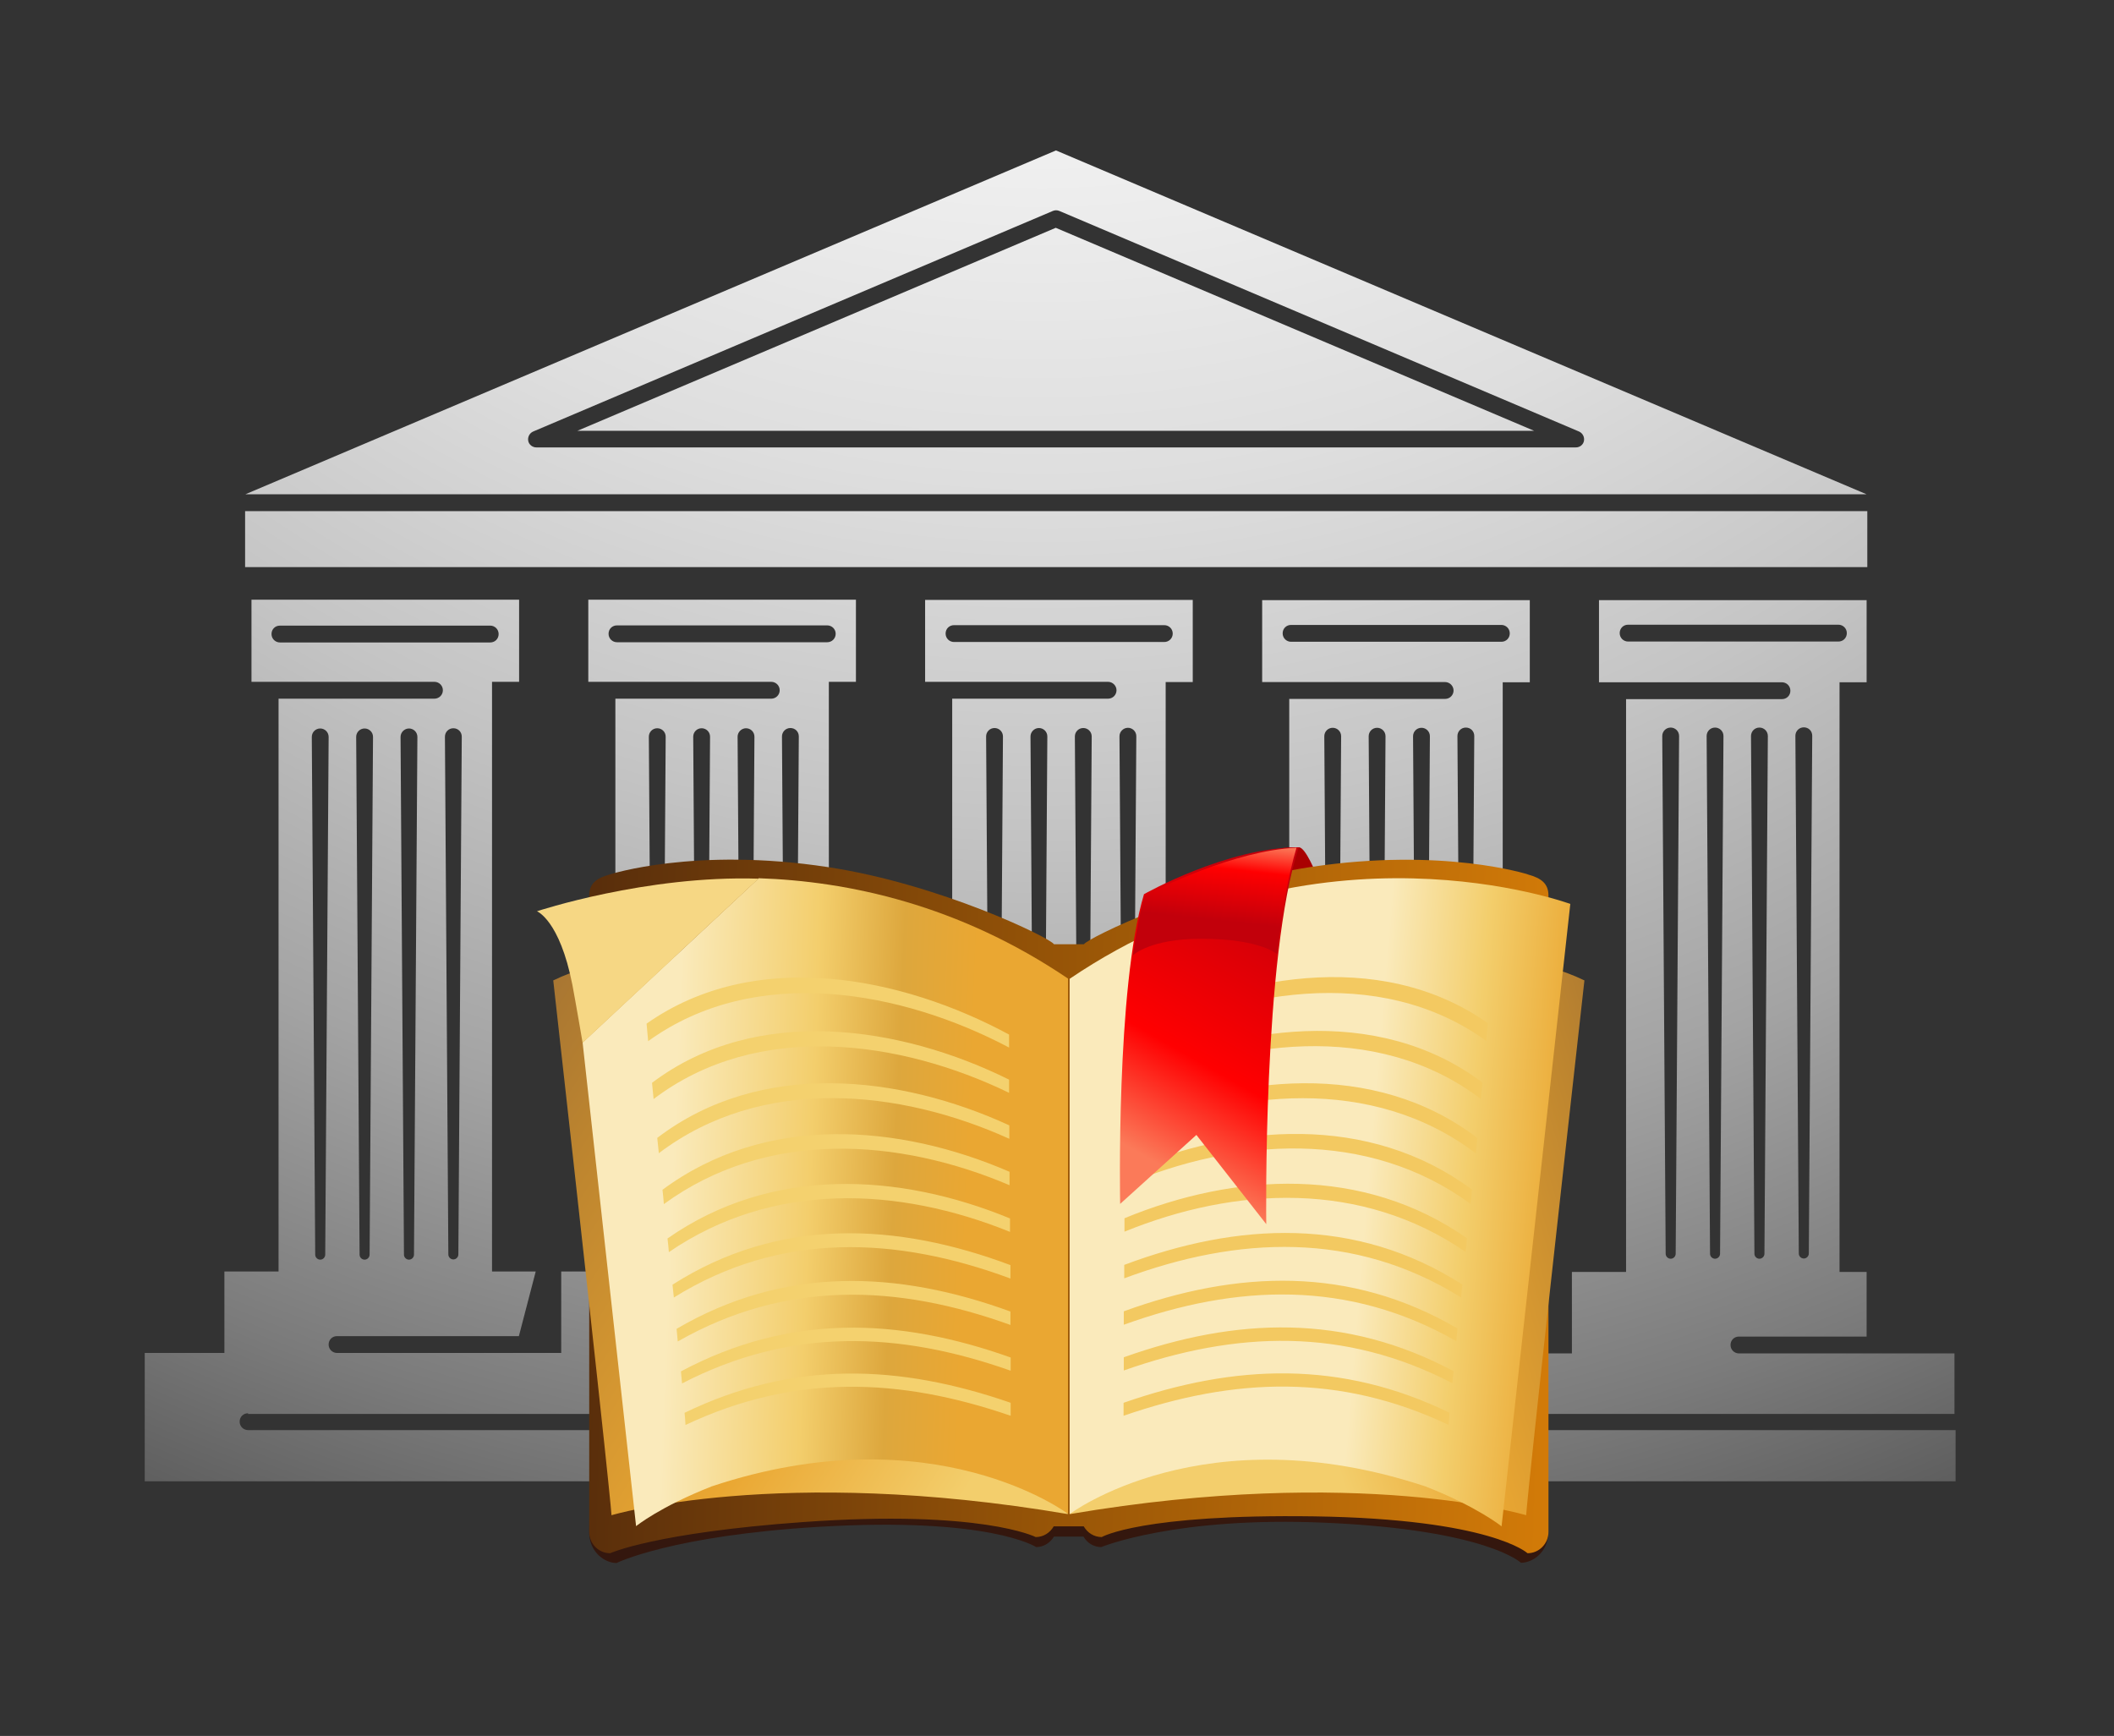 <?xml version="1.0" encoding="UTF-8"?><svg id="Layer_1" xmlns="http://www.w3.org/2000/svg" xmlns:xlink="http://www.w3.org/1999/xlink" viewBox="0 0 92.89 76.28"><rect x="0" y="0" width="92.89" height="76.28" fill="#333333" stroke="none"/><defs><style>.cls-1{fill:url(#linear-gradient);}.cls-2{fill:#f4d16e;}.cls-3{fill:#f3c961;}.cls-4{fill:#f6d784;}.cls-5{fill:#a90001;}.cls-6{fill:url(#linear-gradient-8);}.cls-7{fill:url(#linear-gradient-3);}.cls-8{fill:url(#linear-gradient-4);}.cls-9{fill:url(#linear-gradient-2);}.cls-10{fill:url(#linear-gradient-6);}.cls-11{fill:url(#linear-gradient-7);}.cls-12{fill:url(#linear-gradient-5);}.cls-13{fill:url(#radial-gradient);}</style><radialGradient id="radial-gradient" cx="45.78" cy="-27.67" fx="45.78" fy="-27.67" r="125.36" gradientUnits="userSpaceOnUse"><stop offset="0" stop-color="#fff"/><stop offset=".14" stop-color="#fbfbfb"/><stop offset=".27" stop-color="#f0f0f0"/><stop offset=".39" stop-color="#dedede"/><stop offset=".51" stop-color="#c4c4c4"/><stop offset=".63" stop-color="#a3a3a3"/><stop offset=".74" stop-color="#7b7b7b"/><stop offset=".85" stop-color="#4b4b4b"/><stop offset=".96" stop-color="#151515"/><stop offset="1" stop-color="#000"/></radialGradient><linearGradient id="linear-gradient" x1="47.07" y1="37.22" x2="46.97" y2="67.03" gradientUnits="userSpaceOnUse"><stop offset=".06" stop-color="#f6ba37"/><stop offset=".29" stop-color="#e78809"/><stop offset=".63" stop-color="#965407"/><stop offset="1" stop-color="#34170e"/></linearGradient><linearGradient id="linear-gradient-2" x1="101.65" y1="54.59" x2="13.5" y2="52.15" xlink:href="#linear-gradient"/><linearGradient id="linear-gradient-3" x1="54.9" y1="57.07" x2="80.12" y2="49.4" gradientUnits="userSpaceOnUse"><stop offset=".06" stop-color="#f3ce6c"/><stop offset=".29" stop-color="#eaa732"/><stop offset=".63" stop-color="#bc842f"/><stop offset="1" stop-color="#805a38"/></linearGradient><linearGradient id="linear-gradient-4" x1="59.84" y1="52.98" x2="76.5" y2="54.36" gradientUnits="userSpaceOnUse"><stop offset=".01" stop-color="#faeabb"/><stop offset=".27" stop-color="#f3ce6c"/><stop offset=".53" stop-color="#eaa732"/><stop offset=".85" stop-color="#bc842f"/><stop offset="1" stop-color="#9c6d35"/></linearGradient><linearGradient id="linear-gradient-5" x1="46.72" y1="63.14" x2="13.36" y2="42.1" xlink:href="#linear-gradient-3"/><linearGradient id="linear-gradient-6" x1="29.26" y1="52.78" x2="52.49" y2="53.73" gradientUnits="userSpaceOnUse"><stop offset=".01" stop-color="#faeabb"/><stop offset=".27" stop-color="#f3ce6c"/><stop offset=".43" stop-color="#dda73d"/><stop offset=".57" stop-color="#eaa732"/><stop offset=".79" stop-color="#eaa732"/></linearGradient><linearGradient id="linear-gradient-7" x1="50.47" y1="50.9" x2="60.37" y2="33.52" gradientUnits="userSpaceOnUse"><stop offset="0" stop-color="#fb7a59"/><stop offset=".24" stop-color="#ff0001"/><stop offset=".69" stop-color="#c2000b"/></linearGradient><linearGradient id="linear-gradient-8" x1="53.67" y1="36.92" x2="53.12" y2="42" xlink:href="#linear-gradient-7"/></defs><path class="cls-13" d="m25.37,18.93h42.04l-21.02-8.92-21.02,8.92Zm56.67,3.53H10.77v2.46s71.28,0,71.28,0v-2.46ZM46.4,6.61L10.78,21.72h71.24L46.4,6.61Zm22.83,13.05H23.57c-.17,0-.33-.12-.36-.29-.03-.17.06-.34.22-.41l22.83-9.69c.09-.04.2-.04.29,0l22.83,9.69c.16.07.25.24.22.41-.03.17-.18.29-.36.29ZM10.9,62.13h74.98v-2.66h-9.47c-.2,0-.37-.16-.37-.37s.16-.37.37-.37h5.61v-2.84h-1.19v-25.91h1.19v-3.61h-11.76v3.61h8.04c.2,0,.37.16.37.37s-.16.37-.37.37h-6.85v25.17h-2.38v3.58h-9.69c-.2,0-.37-.16-.37-.37s.16-.37.37-.37h7.83l.74-2.84h-1.92v-25.91h1.19v-3.61h-11.76v3.6h8.04c.2,0,.37.17.37.37s-.16.37-.37.37h-6.85v25.17h-2.38v3.58h-9.7c-.2,0-.37-.16-.37-.37s.16-.37.37-.37h7.84l.73-2.84h-1.92v-25.91h1.19v-3.61h-11.76v3.6h8.04c.2,0,.37.17.37.37s-.16.37-.37.37h-6.85v25.17h-2.38v3.58h-10.63c-.2,0-.37-.16-.37-.37s.16-.37.37-.37h8.77l.74-2.84h-1.92v-25.91h1.19v-3.61h-11.76v3.61h8.04c.2,0,.37.16.37.37s-.17.37-.37.37h-6.85v25.17h-2.38v3.58h-9.85c-.2,0-.37-.16-.37-.37s.16-.37.37-.37h7.99l.74-2.84h-1.92v-25.91h1.19v-3.61h-11.76v3.61h8.04c.2,0,.37.16.37.37s-.17.37-.37.37h-6.85v25.17h-2.38v3.58h-3.5v5.64h79.57v-2.25H10.9c-.2,0-.37-.16-.37-.37s.16-.37.37-.37Zm68.58-7.05c0,.12-.1.22-.22.22s-.22-.1-.22-.22l-.15-22.75c0-.2.16-.37.37-.37s.37.16.37.37l-.15,22.75Zm-7.94-26.89c-.2,0-.37-.16-.37-.37s.16-.37.37-.37h9.24c.2,0,.37.16.37.37s-.16.37-.37.37h-9.24Zm5.77,3.78c.2,0,.37.16.37.37l-.15,22.75c0,.12-.1.22-.22.22s-.22-.1-.22-.22l-.15-22.75c0-.2.16-.37.37-.37Zm-1.95,0c.2,0,.37.16.37.37l-.15,22.75c0,.12-.1.22-.22.22s-.22-.1-.22-.22l-.15-22.75c0-.2.16-.37.37-.37Zm-1.95,0c.2,0,.37.16.37.37l-.15,22.75c0,.12-.1.22-.22.22s-.22-.1-.22-.22l-.15-22.75c0-.2.16-.37.37-.37Zm-8.78,23.12c0,.12-.1.22-.22.22s-.22-.1-.22-.22l-.15-22.75c0-.2.16-.37.37-.37s.37.16.37.37l-.15,22.75Zm-7.9-26.89c-.2,0-.37-.16-.37-.37s.16-.37.37-.37h9.24c.2,0,.37.16.37.37s-.16.37-.37.37h-9.24Zm5.73,3.78c.2,0,.37.16.37.37l-.15,22.75c0,.12-.1.22-.22.22s-.22-.1-.22-.22l-.15-22.75c0-.2.16-.37.37-.37Zm-1.95,0c.2,0,.37.16.37.37l-.15,22.75c0,.12-.1.22-.22.22s-.22-.1-.22-.22l-.15-22.75c0-.2.16-.37.37-.37Zm-1.95,0c.2,0,.37.16.37.37l-.15,22.75c0,.12-.1.22-.22.22s-.22-.1-.22-.22l-.15-22.75c0-.2.16-.37.37-.37Zm-8.78,23.12c0,.12-.1.22-.22.22s-.22-.1-.22-.22l-.15-22.75c0-.2.17-.37.37-.37s.37.16.37.37l-.15,22.75Zm-7.86-26.89c-.2,0-.37-.16-.37-.37s.16-.37.37-.37h9.24c.2,0,.37.16.37.37s-.17.37-.37.37h-9.24Zm5.68,3.78c.2,0,.37.16.37.37l-.15,22.75c0,.12-.1.22-.22.22s-.22-.1-.22-.22l-.15-22.75c0-.2.16-.37.37-.37Zm-1.95,0c.2,0,.37.16.37.37l-.15,22.75c0,.12-.1.22-.22.22s-.22-.1-.22-.22l-.15-22.75c0-.2.17-.37.37-.37Zm-1.95,0c.2,0,.37.16.37.37l-.15,22.75c0,.12-.1.22-.22.22s-.22-.1-.22-.22l-.15-22.75c0-.2.16-.37.37-.37Zm-8.75,23.12c0,.12-.1.22-.22.22s-.22-.1-.22-.22l-.15-22.75c0-.2.16-.37.37-.37s.37.16.37.37l-.15,22.75Zm-7.84-26.89c-.2,0-.37-.16-.37-.37s.16-.37.37-.37h9.24c.2,0,.37.16.37.37s-.17.37-.37.37h-9.24Zm5.67,3.78c.2,0,.37.16.37.37l-.15,22.75c0,.12-.1.22-.22.22s-.22-.1-.22-.22l-.15-22.75c0-.2.17-.37.37-.37Zm-1.95,0c.2,0,.37.16.37.37l-.15,22.75c0,.12-.1.22-.22.22s-.22-.1-.22-.22l-.15-22.75c0-.2.16-.37.37-.37Zm-1.95,0c.2,0,.37.16.37.37l-.15,22.75c0,.12-.1.22-.22.22s-.22-.1-.22-.22l-.15-22.75c0-.2.16-.37.37-.37Zm-8.74,23.12c0,.12-.1.22-.22.22s-.22-.1-.22-.22l-.15-22.75c0-.2.16-.37.37-.37s.37.16.37.37l-.15,22.75Zm-7.84-26.89c-.2,0-.37-.16-.37-.37s.16-.37.37-.37h9.24c.2,0,.37.16.37.37s-.16.37-.37.37h-9.24Zm5.67,3.78c.2,0,.37.16.37.37l-.15,22.75c0,.12-.1.22-.22.22s-.22-.1-.22-.22l-.15-22.75c0-.2.17-.37.37-.37Zm-1.95,0c.2,0,.37.16.37.37l-.15,22.75c0,.12-.1.22-.22.22s-.22-.1-.22-.22l-.15-22.75c0-.2.16-.37.37-.37Zm-1.95,0c.2,0,.37.16.37.37l-.15,22.75c0,.12-.1.22-.22.22s-.22-.1-.22-.22l-.15-22.75c0-.2.16-.37.37-.37Z"/><path class="cls-5" d="m57.92,38.61c-.1-.25-.56-1.39-.85-1.38-.29,0-.68.03-.68.03l-.08,1.44,1.61-.08Z"/><path class="cls-1" d="m67.75,40.24c0-.51-.41-.92-.91-.92l-18.44,2.54c-.42.08-.62.19-.78.46,0,0-.43,0-.77,0-.33,0-.54,0-.54,0-.16-.27-.37-.38-.78-.46l-18.44-2.54c-.5,0-.91.41-.91.92l-.29,27.16c.04.83.7,1.28,1.2,1.28,0,0,2.41-1.2,8.89-1.59,7.52-.45,9.55.89,9.55.89.33,0,.62-.19.78-.46h1.3c.16.28.45.46.78.46,0,0,3.28-1.36,9.85-1.07,7.09.31,8.59,1.76,8.59,1.76.5,0,1.17-.44,1.2-1.28l-.29-27.16Z"/><path class="cls-9" d="m67.13,38.42s-3.73-1.2-9.56-.32c-4.91.75-9.78,3.12-9.94,3.39,0,0-.43,0-.77,0-.34,0-.55,0-.55,0-.16-.28-5.03-2.65-9.94-3.39-5.83-.89-9.56.32-9.56.32-.63.17-.92.42-.92.94v27.95c0,.52.41.94.92.94,0,0,1.96-.9,8.48-1.37,7.84-.56,10.22.66,10.22.66.34,0,.63-.19.79-.47h1.32c.16.28.45.47.79.47,0,0,1.74-1.02,9.35-.91,7.77.12,9.36,1.62,9.36,1.62.51,0,.92-.42.92-.94v-27.95c0-.52-.29-.77-.92-.94Z"/><path class="cls-7" d="m47.18,47.21s14.53-7.95,22.44-4.13c-2.56,22.88-2.56,23.5-2.56,23.5,0,0-7.33-2.21-20.05-.05,0-20.65.17-19.32.17-19.32Z"/><path class="cls-8" d="m69,39.72s-11.09-4.09-22,3.29v23.52s5.9-4.45,15.65-1.21c2.27.89,3.33,1.75,3.33,1.75l3.02-27.35Z"/><path class="cls-12" d="m46.75,47.21s-14.53-7.95-22.44-4.13c2.56,22.88,2.56,23.5,2.56,23.5,0,0,7.33-2.21,20.05-.05,0-20.65-.17-19.32-.17-19.32Z"/><path class="cls-10" d="m33.33,38.6l-7.73,7.21,2.35,21.25s1.06-.86,3.33-1.75c9.75-3.24,15.65,1.21,15.65,1.21v-23.52c-4.82-3.26-9.68-4.28-13.6-4.41Z"/><path class="cls-4" d="m23.59,40.04s1,.38,1.56,3.23c.13.68.45,2.55.45,2.55l7.73-7.21c-4.94-.16-9.73,1.43-9.73,1.43Z"/><path class="cls-2" d="m28.41,44.97c.03.31.04.47.07.78,4.73-3.42,11.15-2.21,15.86.28v-.57c-4.7-2.54-11.14-3.85-15.93-.48Zm.3,3.33c4.59-3.49,10.87-2.59,15.63-.28,0-.23,0-.35,0-.58-4.74-2.35-11.08-3.34-15.69.14.03.29.04.44.07.72Zm.23,2.38c4.54-3.44,10.59-2.82,15.41-.64,0-.24,0-.35,0-.59-4.8-2.21-10.93-2.91-15.47.55.03.27.04.41.07.68Zm.23,2.23c4.54-3.31,10.33-2.9,15.19-.83,0-.24,0-.36,0-.59-4.85-2.1-10.72-2.57-15.25.79.03.26.04.38.06.63Zm.22,2.11c4.57-3.13,10.1-2.87,14.99-.89,0-.24,0-.36,0-.59-4.88-2.01-10.49-2.31-15.05.88.03.24.04.36.06.6Zm.21,2c4.7-2.93,9.81-2.69,14.8-.84,0-.24,0-.36,0-.59-4.99-1.87-10.16-2.13-14.85.86.02.23.04.34.06.57Zm.19,1.92c4.74-2.7,9.65-2.51,14.61-.72,0-.23,0-.35,0-.59-4.97-1.81-9.94-2.01-14.67.76.02.22.03.33.05.55Zm.18,1.85c4.77-2.47,9.51-2.3,14.44-.56,0-.23,0-.35,0-.58-4.94-1.76-9.73-1.93-14.49.61.02.21.03.32.05.53Zm.16,1.82c4.78-2.25,9.39-2.08,14.28-.4v-.57c-4.91-1.7-9.55-1.87-14.33.44.02.21.03.31.04.52Z"/><path class="cls-3" d="m49.45,45.45v.57c4.71-2.48,11.13-3.7,15.86-.28.03-.31.04-.46.07-.78-4.79-3.37-11.23-2.06-15.93.48Zm15.69,2.12c-4.62-3.48-10.95-2.5-15.7-.14,0,.23,0,.35,0,.58,4.76-2.31,11.04-3.21,15.63.28.03-.29.04-.43.07-.72Zm-.23,2.43c-4.54-3.46-10.67-2.76-15.47-.55,0,.23,0,.35,0,.59,4.82-2.17,10.87-2.8,15.41.64.03-.27.04-.4.07-.68Zm-.23,2.27c-4.53-3.36-10.4-2.89-15.25-.79,0,.24,0,.36,0,.59,4.86-2.07,10.66-2.48,15.19.83.03-.25.04-.38.06-.63Zm-.22,2.14c-4.56-3.19-10.17-2.89-15.05-.88,0,.24,0,.36,0,.59,4.89-1.99,10.42-2.25,14.99.89.03-.24.04-.36.06-.6Zm-.21,2.03c-4.69-3-9.87-2.73-14.85-.86,0,.24,0,.36,0,.59,4.98-1.85,10.1-2.09,14.8.84.02-.23.04-.34.06-.57Zm-.2,1.94c-4.73-2.77-9.69-2.57-14.67-.76,0,.24,0,.35,0,.59,4.96-1.79,9.88-1.98,14.61.72.02-.22.03-.33.05-.55Zm-.18,1.87c-4.76-2.54-9.55-2.37-14.49-.61,0,.23,0,.35,0,.58,4.93-1.74,9.68-1.91,14.44.56.02-.21.03-.32.05-.53Zm-.17,1.83c-4.78-2.32-9.42-2.15-14.33-.44v.57c4.89-1.69,9.5-1.86,14.28.4.02-.21.03-.31.04-.52Z"/><path class="cls-11" d="m50.27,39.29s3.63-2.06,6.8-2.06c-1.59,4.76-1.43,16.56-1.43,16.56l-3.07-3.92-3.35,3.03s-.19-9.49,1.05-13.62Z"/><path class="cls-6" d="m52.78,41.25c2.62,0,3.34.68,3.34.68.2-1.77.47-3.42.85-4.68-2.74.12-6.14,1.82-6.67,2.11-.22.75-.38,1.61-.52,2.62,0,0,.73-.73,3-.73Z"/></svg>